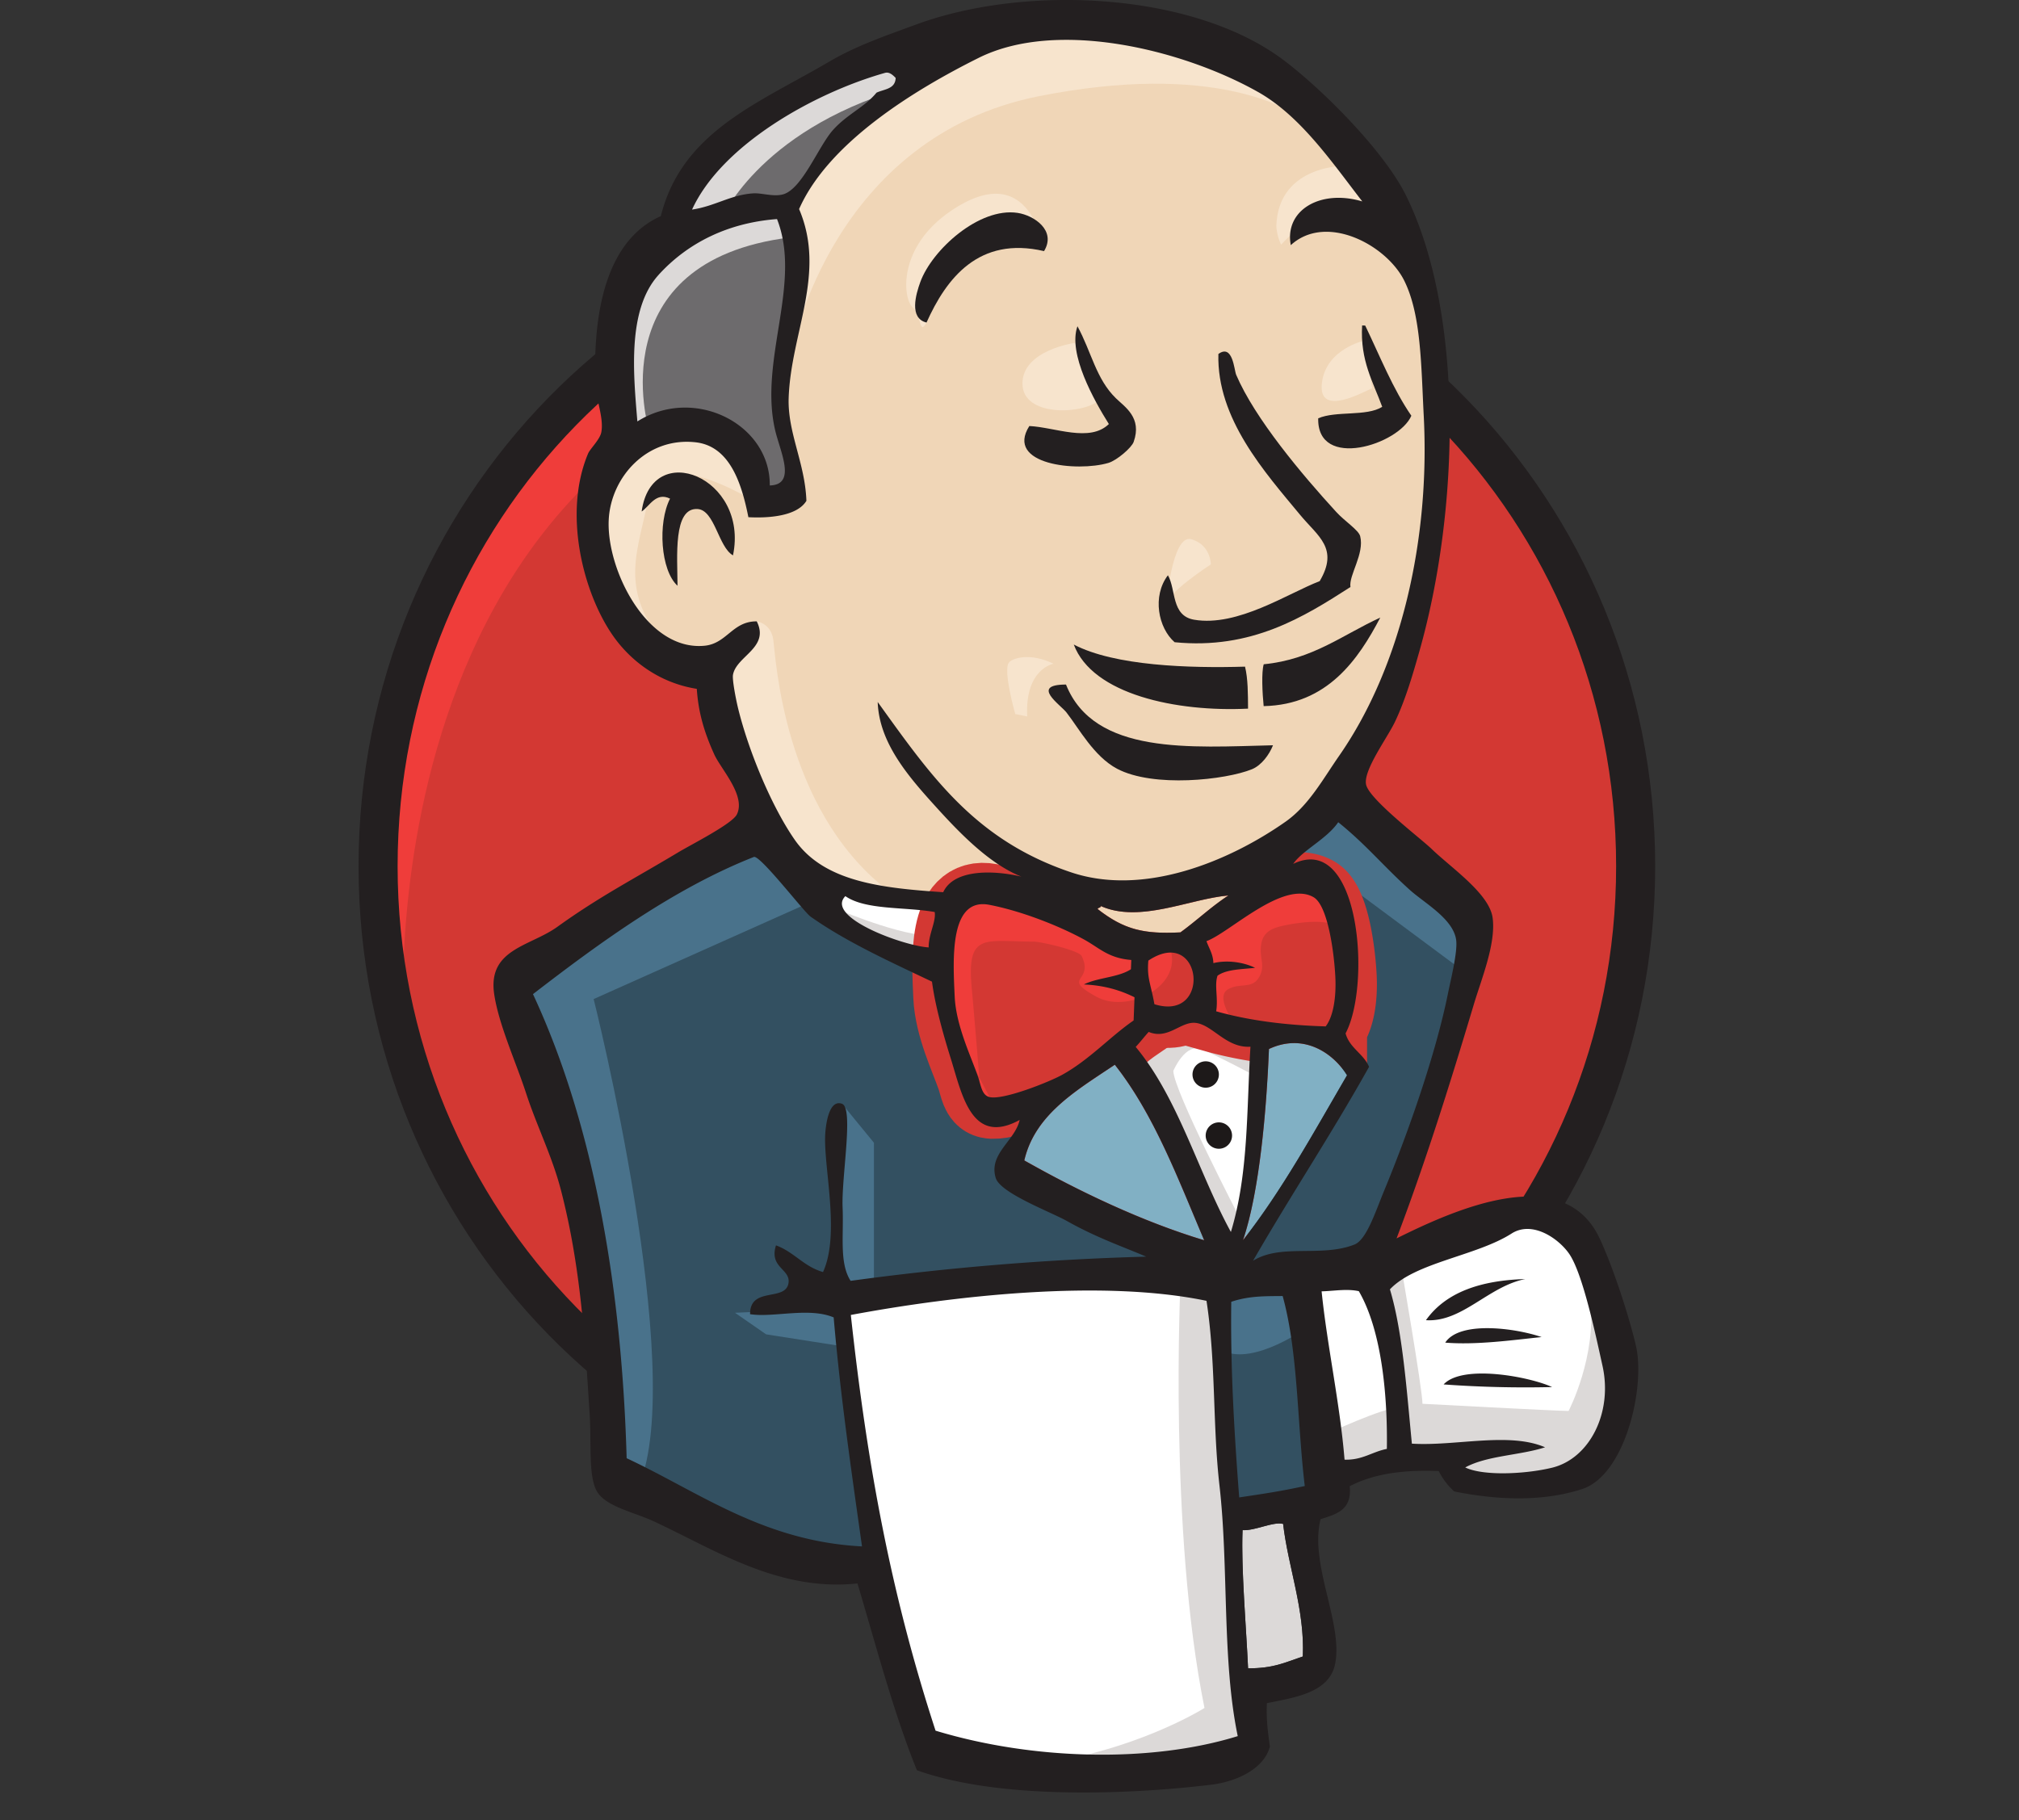 <svg width="61" height="55" fill="none" xmlns="http://www.w3.org/2000/svg"><rect width="100%" height="100%" fill="#333333" stroke="none"/><path fill-rule="evenodd" clip-rule="evenodd" d="M49.418 26.102c0 10.731-8.505 19.431-18.997 19.431-10.492 0-18.998-8.7-18.998-19.431 0-10.732 8.506-19.432 18.998-19.432s18.997 8.7 18.997 19.432z" fill="#D33833"/><path d="M12.197 30.914S10.822 10.65 29.494 10.071L28.19 7.9l-10.132 3.402-2.895 3.329-2.533 4.849-1.447 5.645.434 3.763" fill="#EF3D3A"/><path d="M17.409 12.845c-3.333 3.41-5.396 8.12-5.396 13.329 0 5.208 2.063 9.917 5.396 13.327 3.335 3.41 7.93 5.514 13.011 5.514 5.081 0 9.677-2.104 13.012-5.514 3.333-3.41 5.396-8.119 5.396-13.327 0-5.21-2.063-9.918-5.396-13.329-3.335-3.409-7.93-5.513-13.012-5.513-5.08 0-9.676 2.104-13.011 5.513zm-.844 27.481c-3.542-3.623-5.732-8.63-5.732-14.152 0-5.524 2.19-10.53 5.732-14.153 3.542-3.624 8.444-5.87 13.855-5.869 5.412 0 10.314 2.245 13.855 5.87 3.543 3.622 5.733 8.629 5.733 14.152s-2.19 10.53-5.733 14.152c-3.54 3.623-8.443 5.87-13.855 5.87-5.41 0-10.313-2.246-13.855-5.87z" fill="#231F20"/><path fill-rule="evenodd" clip-rule="evenodd" d="M38.418 26.21l-2.895.433-3.908.435-2.533.072-2.46-.072-1.883-.58-1.664-1.809L21.772 21l-.29-.797-1.736-.579-1.013-1.664-.724-2.389.796-2.098 1.881-.652 1.52.724.724 1.592.869-.144.289-.362-.29-1.665-.072-2.099.434-2.894-.017-1.654 1.32-2.11 2.316-1.664L31.832.807l4.487.651 3.908 2.823 1.81 2.894 1.157 2.1.29 5.21-.869 4.487-1.592 3.98-1.52 2.1" fill="#F0D6B7"/><path fill-rule="evenodd" clip-rule="evenodd" d="M35.957 38.73l-10.35.434V40.9l.869 6.08-.434.506-7.237-2.46-.507-.869-.724-8.178-1.664-4.921-.362-1.158 5.79-3.98 1.809-.724 1.592 1.954 1.375 1.23 1.592.507.724.217.868 3.763.652.796 1.664-.579-1.158 2.244 6.297 2.967-.796.434z" fill="#335061"/><path fill-rule="evenodd" clip-rule="evenodd" d="M18.805 13.472l1.881-.652 1.52.724.724 1.592.868-.145.218-.868-.435-1.664.434-3.981-.361-2.171 1.302-1.52 2.823-2.243-.796-1.086-3.98 1.954-1.665 1.303-.941 2.026-1.448 1.954-.434 2.316.29 2.46z" fill="#6D6B6D"/><path fill-rule="evenodd" clip-rule="evenodd" d="M21.772 6.669s1.085-2.678 5.428-3.98c4.342-1.303.217-.942.217-.942l-4.704 1.81-1.81 1.809-.796 1.447 1.665-.144zM19.6 12.965s-1.52-5.066 4.27-5.79l-.216-.868-3.98.94-1.159 3.764.29 2.46.796-.506z" fill="#DCD9D8"/><path fill-rule="evenodd" clip-rule="evenodd" d="M21.916 19.696l.948-.918s.428.05.5.556c.072.507.29 5.066 3.401 7.527.284.224-2.315-.362-2.315-.362l-2.316-3.619m13.1-4.56s.168-2.194.76-2.025c.59.169.59.76.59.76s-1.435.928-1.35 1.266z" fill="#F7E4CD"/><path d="M41.24 10.287s-1.193.252-1.303 1.303c-.11 1.052 1.303.217 1.52.145m-8.974-1.375s-1.592.217-1.592 1.23c0 1.014 1.81.941 2.316.507" fill="#F7E4CD"/><path fill-rule="evenodd" clip-rule="evenodd" d="M22.64 15.064s-2.75-1.665-3.04-.072c-.289 1.592-.94 2.75.435 4.414l-.941-.29-.869-2.243-.289-2.17 1.664-1.738 1.882.145 1.086.868.072 1.086zm1.303-4.559s1.23-6.369 7.454-7.6c5.124-1.012 7.816.218 8.83 1.376 0 0-4.56-5.428-8.902-3.763-4.343 1.664-7.527 4.704-7.455 6.658.124 3.328.073 3.329.073 3.329zm16.791-5.501s-2.099-.072-2.172 1.81c0 0 0 .29.145.579 0 0 1.665-1.882 2.678-.869" fill="#F7E4CD"/><path fill-rule="evenodd" clip-rule="evenodd" d="M31.544 7.588S31.182 4.7 28.72 6.38c-1.592 1.086-1.447 2.606-1.158 2.895.29.29.21.873.431.472.22-.4.148-1.702.944-2.064.796-.362 2.101-.766 2.607-.094z" fill="#F7E4CD"/><path fill-rule="evenodd" clip-rule="evenodd" d="M24.739 27.15l-6.803 3.04s2.823 11.217 1.375 14.69l-1.013-.36-.072-4.27-1.882-8.106-.796-2.244 7.092-4.776 2.099 2.026zm.7 6.204l.965 1.178v4.342h-1.158s-.145-3.04-.145-3.402c0-.361.145-1.664.145-1.664m.217 5.718l-3.257.144.941.652 2.316.362" fill="#49728B"/><path fill-rule="evenodd" clip-rule="evenodd" d="M36.608 38.802l2.678-.072.65 6.658-2.75.361-.578-6.947z" fill="#335061"/><path fill-rule="evenodd" clip-rule="evenodd" d="M37.332 38.802l4.053-.217s1.664-4.198 1.664-4.415c0-.217 1.448-6.08 1.448-6.08l-3.257-3.4-.651-.58-1.737 1.737v6.731l-1.52 6.224z" fill="#335061"/><path fill-rule="evenodd" clip-rule="evenodd" d="M39.14 38.295l-2.532.507.362 2.026c.94.435 2.533-.724 2.533-.724m-.29-14.474l5.066 3.764.145-1.737-3.836-3.547-1.375 1.52z" fill="#49728B"/><path fill-rule="evenodd" clip-rule="evenodd" d="M27.974 53.06l-1.498-6.08-.745-4.487-.124-3.33 6.782-.36 4.22-.001-.385 7.6.652 5.861-.072 1.086-5.5.434-3.33-.724z" fill="#fff"/><path fill-rule="evenodd" clip-rule="evenodd" d="M35.667 38.73s-.361 7.526.724 12.882c0 0-2.17 1.375-5.355 1.737l6.079-.217.724-.435-.869-11.869-.217-2.533" fill="#DCD9D8"/><path fill-rule="evenodd" clip-rule="evenodd" d="M40.06 44.81l2.823-.797 5.356-.289.796-2.46-1.448-4.27-1.664-.218-2.316.724-2.222 1.085-1.18-.217-.919.362" fill="#fff"/><path fill-rule="evenodd" clip-rule="evenodd" d="M40.01 43.361s1.881-.868 2.17-.796l-.795-3.98.94-.362s.652 3.763.652 4.197c0 0 4.053.217 4.415.217 0 0 .868-1.664.651-3.401l.796 2.316.072 1.303-1.157 1.736-1.303.29-2.171-.072-.724-.941-2.533.361-.796.29" fill="#DCD9D8"/><path d="M37.165 38.224l-1.592-4.053-1.664-2.389s.361-1.013.868-1.013h1.665l1.592.58-.145 2.677-.724 4.198z" fill="#fff"/><path fill-rule="evenodd" clip-rule="evenodd" d="M37.477 36.848S35.45 32.94 35.45 32.36c0 0 .362-.868.868-.651.507.217 1.593.796 1.593.796V31.13l-2.461-.507-1.664.217 2.822 6.658.579.073" fill="#DCD9D8"/><path d="M28.625 27.295l-2.005-.218-1.881-.579v.652l.92 1.014 2.894 1.302" fill="#fff"/><path fill-rule="evenodd" clip-rule="evenodd" d="M25.39 27.513s2.244.94 2.968.723l.072.868-2.026-.433-1.23-.869.216-.29z" fill="#DCD9D8"/><path fill-rule="evenodd" clip-rule="evenodd" d="M40.053 31.016c-1.228-.036-2.338-.182-3.31-.456.067-.398-.057-.79.042-1.076.271-.195.725-.192 1.134-.238a1.973 1.973 0 00-1.26-.142c-.009-.276-.133-.448-.208-.664.69-.246 2.32-1.862 3.237-1.327.437.255.623 1.708.657 2.415.028.586-.053 1.177-.292 1.488z" fill="#D33833"/><path clip-rule="evenodd" d="M40.053 31.016c-1.228-.036-2.338-.182-3.31-.456.067-.398-.057-.79.042-1.076.271-.195.725-.192 1.134-.238a1.973 1.973 0 00-1.26-.142c-.009-.276-.133-.448-.208-.664.69-.246 2.32-1.862 3.237-1.327.437.255.623 1.708.657 2.415.028.586-.053 1.177-.292 1.488z" stroke="#D33833" stroke-width="2.5"/><path fill-rule="evenodd" clip-rule="evenodd" d="M34.18 29.008l-.01.28c-.384.252-1.003.25-1.424.46.62.028 1.109.177 1.531.388l-.027.702c-.703.481-1.345 1.198-2.172 1.649-.392.213-1.765.762-2.181.665-.235-.055-.257-.347-.35-.622-.201-.59-.663-1.53-.704-2.417-.05-1.122-.164-3.002 1.045-2.77.975.186 2.109.635 2.864 1.047.461.252.728.564 1.428.618z" fill="#D33833"/><path clip-rule="evenodd" d="M34.18 29.008l-.01.28c-.384.252-1.003.25-1.424.46.62.028 1.109.177 1.531.388l-.027.702c-.703.481-1.345 1.198-2.172 1.649-.392.213-1.765.762-2.181.665-.235-.055-.257-.347-.35-.622-.201-.59-.663-1.53-.704-2.417-.05-1.122-.164-3.002 1.045-2.77.975.186 2.109.635 2.864 1.047.461.252.728.564 1.428.618z" stroke="#D33833" stroke-width="2.5"/><path fill-rule="evenodd" clip-rule="evenodd" d="M34.879 30.347c-.108-.612-.232-.786-.184-1.32 1.63-1.086 1.936 1.867.184 1.32z" fill="#D33833"/><path clip-rule="evenodd" d="M34.879 30.347c-.108-.612-.232-.786-.184-1.32 1.63-1.086 1.936 1.867.184 1.32z" stroke="#D33833" stroke-width="2.5"/><path fill-rule="evenodd" clip-rule="evenodd" d="M37.238 30.842s-.507-.724-.145-.941c.362-.217.724 0 .941-.362.217-.362 0-.579.072-1.013.073-.434.435-.507.797-.58.361-.072 1.375-.216 1.52.146l-.435-1.303-.868-.29-2.75 1.593-.145.796v1.592m-6.586 2.75a256 256 0 00-.281-3.386c-.154-1.684.404-1.39 1.865-1.39.223 0 1.373.265 1.456.434.394.806-.66.627.454 1.235.941.513 2.603-.312 2.223-1.452-.213-.254-1.108-.08-1.43-.246l-1.696-.88c-.72-.373-2.382-.917-3.148-.395-1.944 1.322.122 4.624.815 6.002" fill="#EF3D3A"/><path fill-rule="evenodd" clip-rule="evenodd" d="M31.543 7.588c-1.972-.459-2.953.826-3.55 2.159-.534-.13-.322-.856-.187-1.226.353-.97 1.776-2.263 2.938-2.088.5.075 1.178.533.8 1.155zm9.611 2.247l.093.003c.446.926.832 1.907 1.394 2.725-.376.877-2.852 1.653-2.814.078.535-.234 1.46-.048 1.934-.347-.274-.753-.67-1.394-.607-2.46zm-8.601.024c.423.775.56 1.59 1.162 2.176.27.264.797.585.536 1.319-.06.173-.507.559-.764.635-.94.277-3.13.057-2.388-1.115.777.036 1.822.505 2.403-.06-.446-.713-1.242-2.124-.949-2.955zm8.248 7.88c-1.415.909-2.993 1.897-5.312 1.668-.495-.43-.684-1.39-.203-2.023.251.431.094 1.224.792 1.343 1.316.225 2.847-.805 3.793-1.165.587-.99-.05-1.353-.579-1.99-1.082-1.305-2.534-2.922-2.481-4.875.437-.317.475.484.538.63.565 1.323 1.987 3.014 3.025 4.146.255.279.675.546.721.73.135.537-.35 1.18-.294 1.536zm-18.656-.957c-.443-.253-.549-1.369-1.07-1.4-.744-.046-.608 1.446-.605 2.319-.512-.465-.602-1.897-.226-2.633-.429-.21-.62.233-.858.389.306-2.221 3.249-1.03 2.76 1.325zm19.557 1.881c-.658 1.254-1.59 2.635-3.523 2.675-.04-.405-.07-1.02.002-1.265 1.478-.142 2.39-.894 3.521-1.41zm-9.26.814c1.233.648 3.499.718 5.174.668.09.368.088.821.091 1.269-2.154.107-4.7-.426-5.265-1.937zm-.235 1.209c.853 2.14 3.783 1.894 6.254 1.835-.109.278-.345.606-.638.725-.792.322-2.976.566-4.075-.017-.697-.371-1.145-1.209-1.527-1.7-.184-.236-1.103-.842-.014-.843z" fill="#231F20"/><path fill-rule="evenodd" clip-rule="evenodd" d="M40.698 32.493c-1 1.713-1.957 3.473-3.144 4.984.497-1.463.71-3.911.785-5.778 1.041-.488 1.933.11 2.36.794z" fill="#81B0C4"/><path fill-rule="evenodd" clip-rule="evenodd" d="M46.082 38.651c-1.12.224-1.907 1.313-3 1.243.601-.846 1.653-1.203 3-1.243zm.494 1.753c-.913.096-1.985.244-2.911.168.438-.67 2.127-.438 2.911-.168zm.317 1.511a34.02 34.02 0 01-3.277-.08c.577-.62 2.611-.23 3.277.08z" fill="#231F20"/><path fill-rule="evenodd" clip-rule="evenodd" d="M38.767 46.051c.148 1.289.658 2.595.594 4.006-.567.191-.893.359-1.653.357-.053-1.199-.214-3.032-.166-4.176.374.025.925-.267 1.225-.187z" fill="#DCD9D8"/><path fill-rule="evenodd" clip-rule="evenodd" d="M37.114 27.06c-.516.336-.954.756-1.45 1.115-1.096.055-1.695-.076-2.501-.706.013-.05.094-.028.097-.09 1.175.524 2.668-.213 3.854-.319z" fill="#F0D6B7"/><path fill-rule="evenodd" clip-rule="evenodd" d="M30.947 35.067c.323-1.398 1.588-2.123 2.736-2.893 1.185 1.504 1.906 3.439 2.7 5.306-1.876-.566-3.792-1.483-5.436-2.413z" fill="#81B0C4"/><path fill-rule="evenodd" clip-rule="evenodd" d="M37.542 46.238c-.048 1.144.113 2.977.166 4.176.76.002 1.086-.166 1.654-.357.064-1.411-.447-2.717-.594-4.006-.3-.08-.852.212-1.226.187zm-11.836-6.502c.502 4.608 1.228 8.481 2.56 12.562 2.955.897 6.517.975 9.13.165-.48-2.303-.271-5.106-.551-7.564-.212-1.847-.104-3.706-.393-5.59-3.166-.659-7.64-.154-10.745.427zm11.494-.398c-.027 1.979.088 3.93.24 5.912.76-.114 1.275-.19 1.981-.345-.229-1.907-.2-4.054-.668-5.741-.54.005-1.015-.006-1.553.174zm3.855-.32c-.36-.082-.78-.002-1.125.004.162 1.614.555 3.394.693 5.087.542.017.832-.239 1.278-.325.024-1.486-.13-3.534-.846-4.765zm5.837 5.334c1.13-.275 1.84-1.659 1.524-3.08-.212-.956-.59-2.754-.994-3.365-.299-.452-1.109-1.044-1.755-.63-1.053.674-2.906.87-3.673 1.685.384 1.28.504 3.04.663 4.663 1.314.082 2.931-.361 4.024.11-.763.247-1.753.248-2.412.609.538.26 1.8.207 2.623.008zm-10.51-6.873c-.793-1.867-1.514-3.8-2.7-5.305-1.147.77-2.412 1.494-2.735 2.893 1.644.93 3.56 1.847 5.436 2.412zm1.957-5.78c-.075 1.866-.288 4.315-.785 5.779 1.187-1.512 2.144-3.272 3.144-4.985-.426-.685-1.318-1.282-2.359-.794zm-2.218-.789c-.45-.048-.831.517-1.416.273-.134.148-.255.308-.392.453 1.291 1.556 1.878 3.764 2.876 5.593.535-1.757.473-3.681.591-5.599-.735.047-1.143-.665-1.659-.72zm-1.426-1.882c-.048.533.076.707.183 1.318 1.752.548 1.447-2.404-.183-1.318zm-1.943-.638c-.755-.412-1.889-.861-2.864-1.048-1.209-.23-1.096 1.65-1.044 2.77.04.889.502 1.828.702 2.418.095.275.116.567.351.622.416.097 1.79-.452 2.18-.665.828-.452 1.47-1.168 2.173-1.65.01-.233.018-.467.027-.701-.422-.21-.91-.36-1.53-.387.42-.212 1.039-.209 1.422-.46l.011-.28c-.7-.055-.966-.367-1.428-.619zm-7.211-1.31c-.627.637 1.757 1.504 2.517 1.55-.005-.402.229-.782.182-1.07-.902-.159-2.086-.054-2.699-.48zm7.719.3c-.003.061-.084.039-.097.09.806.63 1.404.76 2.502.705.495-.359.933-.779 1.449-1.115-1.187.106-2.68.843-3.854.32zm7.085 2.147c-.034-.706-.22-2.16-.657-2.414-.917-.535-2.546 1.08-3.237 1.327.075.216.2.387.209.664.408-.1.905-.032 1.26.142-.41.046-.864.043-1.135.238-.099.287.025.677-.041 1.076.971.274 2.08.42 3.309.456.238-.31.32-.902.292-1.489zm-15.859-1.831c-.197-.14-1.528-1.873-1.71-1.8-2.409.95-4.66 2.592-6.673 4.145 1.918 4.117 2.693 9.162 2.83 14.024 2.198 1.028 4.129 2.51 7.111 2.665-.345-2.442-.66-4.621-.856-6.92-.75-.316-1.824.014-2.526-.098-.006-.845 1.071-.37 1.161-.939.068-.43-.593-.462-.378-1.14.549.2.837.64 1.421.806.535-1.17-.007-3.237.07-4.215.015-.183.092-1.016.503-.87.363.13-.021 2.215.019 3.14.036.852-.103 1.676.242 2.211a82.378 82.378 0 018.93-.731c-.687-.295-1.502-.573-2.395-1.077-.485-.273-2.012-.841-2.151-1.301-.223-.734.585-1.124.723-1.753-1.455.794-1.739-.76-2.083-1.861-.312-.997-.49-1.742-.566-2.318-1.253-.597-2.593-1.202-3.672-1.968zm14.586-1.591c2.006-.973 2.368 3.637 1.582 5.122.121.443.54.612.71 1.01-1.12 2.007-2.364 3.88-3.506 5.862.85-.53 2.064-.095 3.064-.491.366-.145.63-.982.907-1.651.761-1.842 1.56-4.165 1.916-5.923.08-.4.3-1.273.25-1.63-.087-.638-.953-1.111-1.393-1.506-.812-.73-1.323-1.37-2.17-2.052-.343.506-1.08.847-1.36 1.259zM19.897 8.308c-.957 1.053-.756 3.024-.64 4.427 1.728-1.088 4.022.085 4 1.935.825-.022.308-1.03.16-1.68-.489-2.123.821-4.43.059-6.37-1.48.112-2.697.717-3.58 1.688zm6.842-6.106c-2.165.613-4.94 2.186-5.83 4.131.69-.1 1.168-.447 1.847-.49.257-.017.594.107.889.034.588-.146 1.084-1.465 1.528-1.955.433-.48.953-.684 1.308-1.121.229-.11.567-.103.58-.446-.1-.106-.204-.187-.322-.153zm11.269.577c-2.247-1.268-6.05-2.221-8.44-1.03-1.93.962-4.536 2.553-5.425 4.569.83 1.945-.246 3.728-.315 5.704-.036 1.05.495 1.968.536 3.112-.284.469-1.152.527-1.753.495-.202-1.012-.556-2.15-1.599-2.264-1.475-.162-2.553 1.059-2.62 2.334-.08 1.5 1.152 3.987 2.898 3.814.674-.067.84-.743 1.574-.736.398.795-.614 1.044-.718 1.613-.027.146.084.72.148.989.317 1.31 1.024 3.005 1.72 4.002.883 1.265 2.617 1.456 4.483 1.58.334-.718 1.561-.66 2.361-.471-.958-.38-1.85-1.3-2.588-2.116-.849-.934-1.709-1.937-1.752-3.16 1.604 2.225 2.928 4.168 5.844 5.147 2.206.74 4.783-.34 6.478-1.53.704-.495 1.124-1.28 1.624-1.998 1.87-2.692 2.744-6.533 2.552-10.256-.08-1.535-.076-3.066-.591-4.099-.539-1.08-2.36-2.046-3.426-1.07-.197-1.05.887-1.7 2.16-1.321-.908-1.172-1.86-2.58-3.151-3.308zm4.186 34.644c1.756-.873 5.036-2.35 6.137.003.406.868.883 2.334 1.093 3.229.297 1.263-.322 3.917-1.62 4.341-1.147.374-2.485.351-3.866.074a2.103 2.103 0 01-.47-.617c-.986-.038-1.91.053-2.689.458.074.73-.419.847-.881.997-.343 1.36.685 3.135.44 4.374-.176.883-1.263 1.02-2.061 1.185-.026.49.035.9.09 1.315-.183.673-1.002 1.056-1.778 1.15-2.553.307-6.43.445-8.886-.438-.685-1.681-1.225-3.725-1.796-5.645-2.395.256-4.332-1.033-6.158-1.878-.632-.293-1.507-.454-1.743-.958-.229-.487-.135-1.42-.192-2.303-.145-2.253-.268-4.426-.863-6.733-.267-1.035-.733-1.948-1.058-2.946-.3-.924-.825-2.067-.962-2.989-.202-1.366 1.084-1.442 1.907-2.034 1.272-.915 2.27-1.422 3.647-2.248.408-.245 1.638-.864 1.778-1.15.278-.565-.477-1.363-.68-1.806-.319-.701-.485-1.296-.531-1.988-1.156-.183-2.032-.87-2.56-1.646-.876-1.283-1.483-3.657-.725-5.463.059-.142.355-.421.399-.64.086-.43-.162-1.002-.178-1.46-.08-2.346.397-4.369 1.977-5.076.642-2.556 2.937-3.405 5.1-4.675.809-.475 1.7-.778 2.62-1.117 3.303-1.215 8.369-.986 11.109 1.087 1.162.878 3.02 2.734 3.684 4.078 1.755 3.547 1.63 9.475.402 13.79-.165.579-.404 1.43-.738 2.126-.233.486-.957 1.458-.869 1.887.09.444 1.651 1.628 1.985 1.951.603.581 1.748 1.353 1.84 2.086.1.78-.343 1.848-.568 2.602-.752 2.513-1.485 4.836-2.336 7.077z" fill="#231F20"/><path fill-rule="evenodd" clip-rule="evenodd" d="M30.48 20.024c.095-.127.619-.32 1.352.033 0 0-.869.145-.797 1.593l-.361-.072s-.375-1.313-.194-1.554z" fill="#F7E4CD"/><path fill-rule="evenodd" clip-rule="evenodd" d="M36.826 32.47a.398.398 0 11-.797 0 .398.398 0 01.797 0zm.398 1.845a.398.398 0 11-.797 0 .398.398 0 01.797 0z" fill="#1D1919"/></svg>